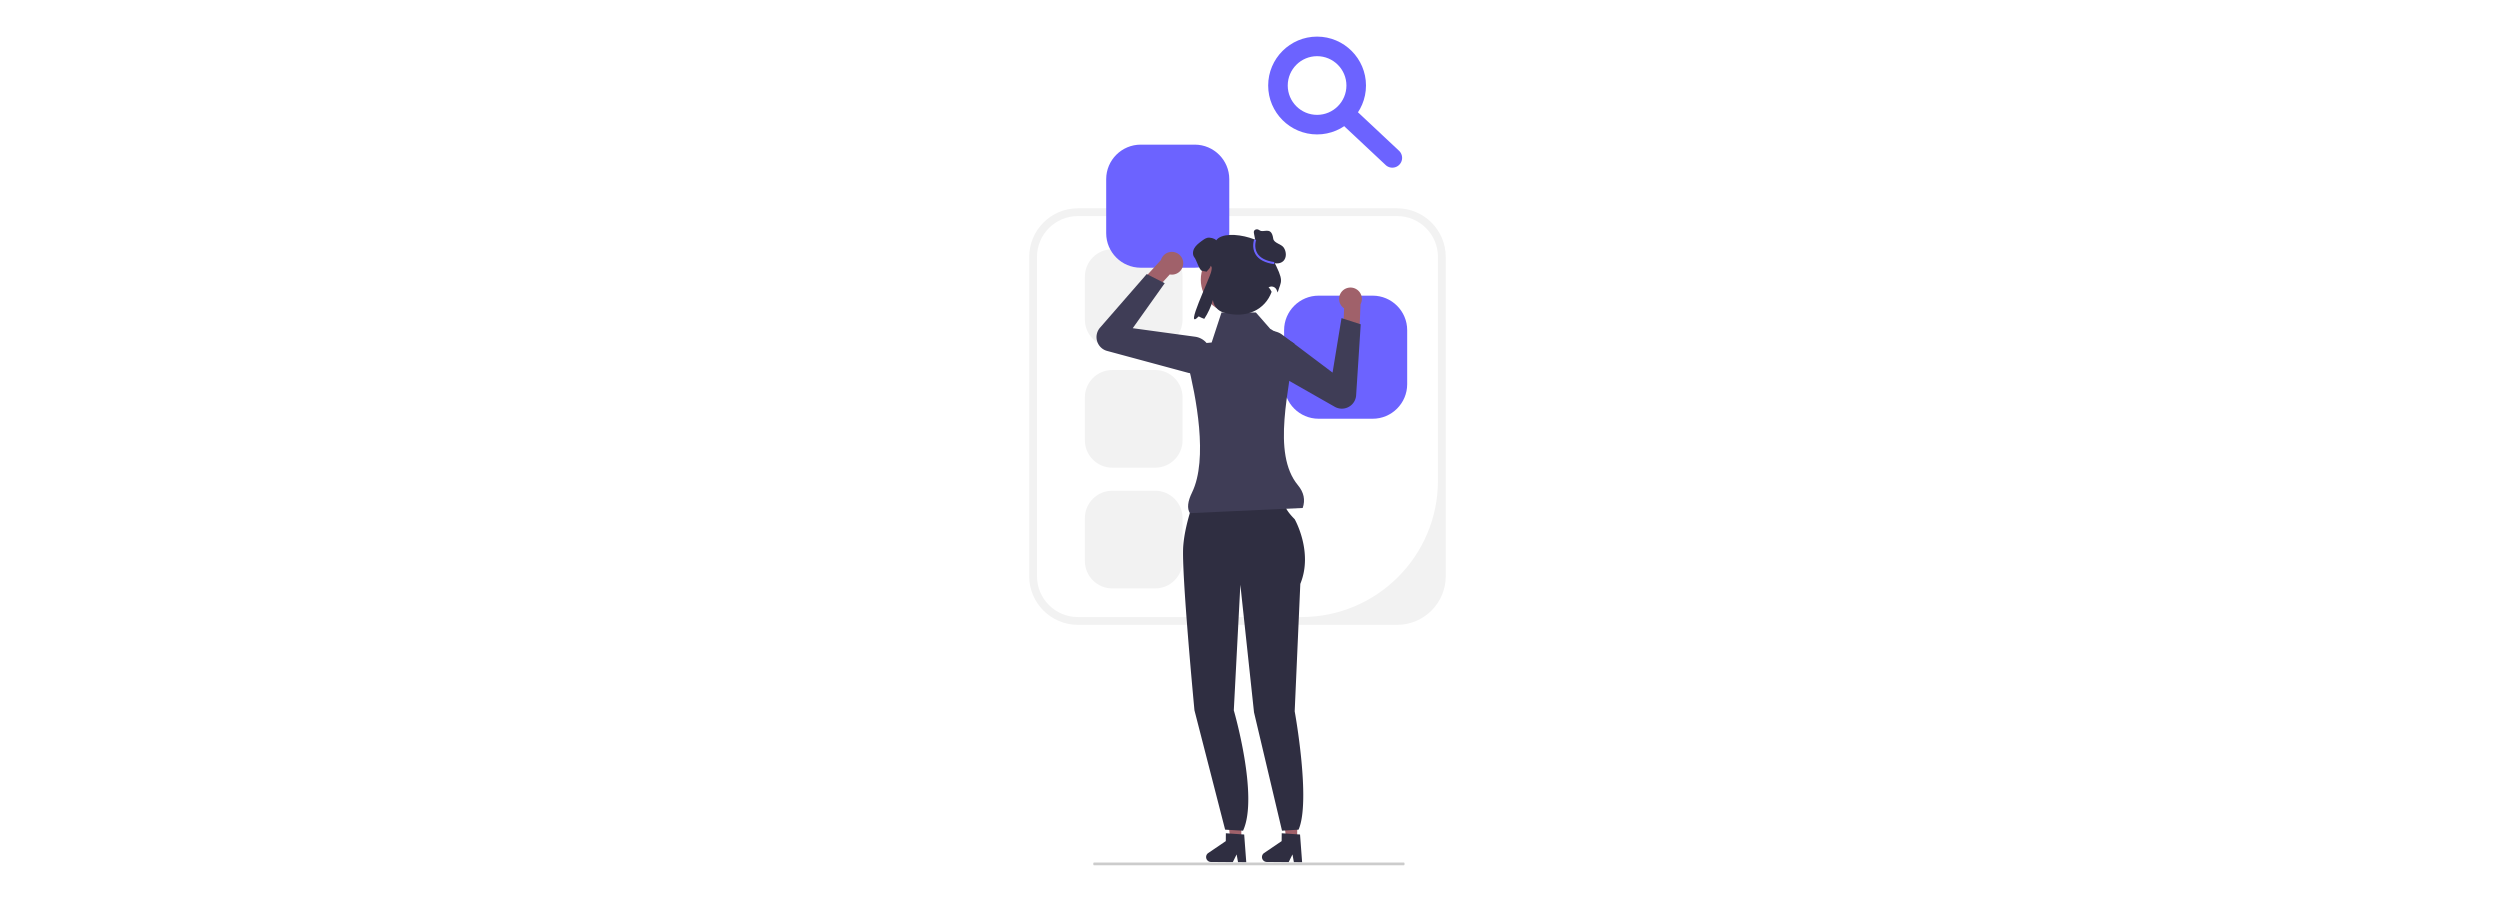 <svg xmlns="http://www.w3.org/2000/svg" width="552.81" height="200" viewBox="-76.837 -22.745 716.197 561.871"><path fill="#f2f2f2" d="M372.633 365.415H174.325c-16.669 0-30.23-13.56-30.23-30.23V136.877c0-16.669 13.561-30.23 30.23-30.23h198.308c16.669 0 30.23 13.561 30.23 30.23v198.308c0 16.67-13.561 30.23-30.23 30.23m-198.308-253.93c-14.024 0-25.393 11.368-25.393 25.392v198.308c0 14.024 11.369 25.393 25.393 25.393h138.91c46.829 0 84.791-37.962 84.791-84.79v-138.91c0-14.025-11.369-25.394-25.393-25.394z"/><path fill="#f2f2f2" d="M195.704 132.106c-9.385 0-17.02 7.635-17.02 17.021v26.642c0 9.386 7.635 17.021 17.02 17.021h26.642c9.386 0 17.021-7.635 17.021-17.021v-26.642c0-9.386-7.635-17.02-17.02-17.02zM195.704 207.106c-9.385 0-17.02 7.635-17.02 17.021v26.642c0 9.386 7.635 17.021 17.02 17.021h26.642c9.386 0 17.021-7.635 17.021-17.021v-26.642c0-9.386-7.635-17.02-17.02-17.02zM195.704 282.106c-9.385 0-17.02 7.635-17.02 17.021v26.642c0 9.386 7.635 17.021 17.02 17.021h26.642c9.386 0 17.021-7.635 17.021-17.021v-26.642c0-9.386-7.635-17.02-17.02-17.02z"/><path fill="#6c63ff" d="M213.372 67.106c-11.827 0-21.448 9.62-21.448 21.447v33.57c0 11.826 9.621 21.447 21.447 21.447h33.57c11.826 0 21.447-9.621 21.447-21.447v-33.57c0-11.826-9.62-21.447-21.447-21.447zM323.89 160.919c-11.826 0-21.447 9.62-21.447 21.447v33.57c0 11.825 9.621 21.446 21.447 21.446h33.57c11.826 0 21.447-9.62 21.447-21.447v-33.57c0-11.826-9.62-21.446-21.447-21.446z"/><path fill="#a0616a" d="m275.842 498.808-6.82-.058-3.018-26.917 10.065.084z"/><path fill="#2f2e41" d="M253.998 509.652a3.053 3.053 0 0 0 3.023 3.076l13.56.113 2.373-4.811.872 4.836 5.116.046-1.292-17.248-1.78-.119-7.26-.5-2.343-.157-.04 4.88-10.893 7.388a3.05 3.05 0 0 0-1.336 2.496"/><path fill="#a0616a" d="m310.54 498.808-6.82-.058-3.018-26.917 10.065.084z"/><path fill="#2f2e41" d="M288.696 509.652a3.053 3.053 0 0 0 3.023 3.076l13.559.113 2.374-4.811.871 4.836 5.117.046-1.292-17.248-1.78-.119-7.26-.5-2.343-.157-.041 4.88-10.892 7.388a3.05 3.05 0 0 0-1.336 2.496M249.081 281.178l27.644.873 26.188 5.82s-2.619 3.2 6.11 11.93c0 0 11.64 20.37 3.493 40.156l-3.492 79.148s10.18 55.793 2.402 73.55l-10.28.643-17.397-73.55-8.48-79.209-4.073 77.984s15.585 53.526 5.743 74.775l-11.134-.642-19.052-74.133s-8.147-85.55-6.983-101.845 9.311-35.5 9.311-35.5"/><path fill="#a0616a" d="M341.914 156.113a7.07 7.07 0 0 0-5.07 8.614 7.03 7.03 0 0 0 2.877 4.07v.01l-.537 12.985 9.937 4.599.793-19.982-.069.002a7.04 7.04 0 0 0 .683-5.228 7.07 7.07 0 0 0-8.614-5.07"/><path fill="#3f3d56" d="M286.378 202.455c-2.088-2.07-3.299-4.875-3.344-7.925-.06-4.092 1.99-7.807 5.486-9.935a11.38 11.38 0 0 1 12.825.63l31.203 23.494 5.56-33.844 11.936 3.843-2.848 44.07a8.86 8.86 0 0 1-4.66 7.264 8.86 8.86 0 0 1-8.63-.098l-45.093-25.655a11.6 11.6 0 0 1-2.435-1.844"/><path fill="#a0616a" d="M238.8 137.182a7.07 7.07 0 0 1-2.465 9.687 7.03 7.03 0 0 1-4.91.865l-.006.007-8.761 9.599-10.294-3.73 13.505-14.749.047.05a7.04 7.04 0 0 1 3.196-4.193 7.07 7.07 0 0 1 9.687 2.464"/><path fill="#3f3d56" d="m242.584 208.787-50.086-13.529a8.86 8.86 0 0 1-6.197-6.006 8.86 8.86 0 0 1 1.804-8.44l29.005-33.301 11.183 5.675-19.88 27.949 38.7 5.284c4.669.638 8.418 4.006 9.551 8.582.984 3.973-.175 8.054-3.1 10.917-2.18 2.135-5.014 3.274-7.953 3.274-1.004 0-2.021-.133-3.027-.405"/><path fill="#3f3d56" d="m313.989 292.822-70.038 3.213c-1.924-2.921-1.403-7.313 1.291-12.814 10.171-20.767 2.447-60.054-2.75-80.511-1.458-5.74 2.456-11.446 8.349-12.036l6.603-.66 6.105-18.634h21.378l8.87 10.133 15.052 9.144c-2.74 28.22-14.414 68.07 2.217 88.055 3.637 4.37 4.668 9.097 2.923 14.11"/><circle cx="271.519" cy="150.987" r="20.824" fill="#a0616a"/><path fill="#2f2e41" d="M295.082 137.658c2.898-10.563-28.679-19.621-34.815-11.115-.853-1.21-4.007-1.944-5.454-1.573-1.446.371-2.663 1.299-3.85 2.196-1.633 1.254-3.324 2.553-4.326 4.356-1.009 1.795-1.165 4.244.193 5.802 1.076 1.239 2.966 7.823 4.584 8.15 1.128.23 2.077.415 2.893.549.728-1.061 2.582-2.394 2.448-3.678 1.098.727.697 2.007.476 3.314-.737 4.354-17.347 38.055-7.834 28.124.943.557 2.107 1.076 3.45 1.55 2.278-3.434 4.148-7.485 5.38-11.722l.008.078c.424 3.682 3.115 6.703 6.674 7.734 14.28 4.137 25.83-1.933 29.804-12.88-1.455-2.953-2.089-2.632-1.958-2.72 1.815-1.224 4.311-.423 5.091 1.623.23.603.44 1.118.62 1.505 2.07-7.404 4.533-6.336-3.384-21.293"/><path fill="#2f2e41" d="m285.231 129.994-1.458-7.457c-.123-.627-.24-1.307.043-1.88.364-.736 1.297-1.04 2.11-.923s1.42.859 2.227 1.002c2.81.496 6.524-2.279 7.53 4.742.42 2.927 5.092 3.237 6.652 5.749s1.751 6.139-.378 8.191c-1.7 1.64-4.43 1.828-6.64.991-2.208-.837-3.98-2.529-5.528-4.312s-2.95-3.714-4.736-5.26"/><path fill="#6c63ff" d="M296.195 141.336c-5.698-.796-9.582-2.868-11.544-6.159-2.568-4.307-.848-9.05-.773-9.25l1.204.448c-.016.043-1.576 4.385.68 8.155 1.754 2.933 5.324 4.795 10.61 5.533zM322.934 60.762c-16.751 0-30.381-13.63-30.381-30.38S306.183 0 322.933 0s30.382 13.63 30.382 30.381-13.63 30.381-30.381 30.381m0-48.61c-10.052 0-18.229 8.177-18.229 18.23s8.177 18.228 18.229 18.228 18.229-8.177 18.229-18.229-8.177-18.229-18.23-18.229"/><path fill="#6c63ff" d="M369.677 81.409a6.05 6.05 0 0 1-4.153-1.644l-28.515-26.723a6.07 6.07 0 0 1-.279-8.586 6.06 6.06 0 0 1 8.586-.279L373.831 70.9a6.07 6.07 0 0 1 .279 8.586 6.05 6.05 0 0 1-4.433 1.923"/><path fill="#ccc" d="M183.874 513.928c0 .47.185.848.416.848h192.59c.231 0 .417-.378.417-.848 0-.471-.186-.849-.417-.849H184.29c-.23 0-.416.378-.416.849"/></svg>